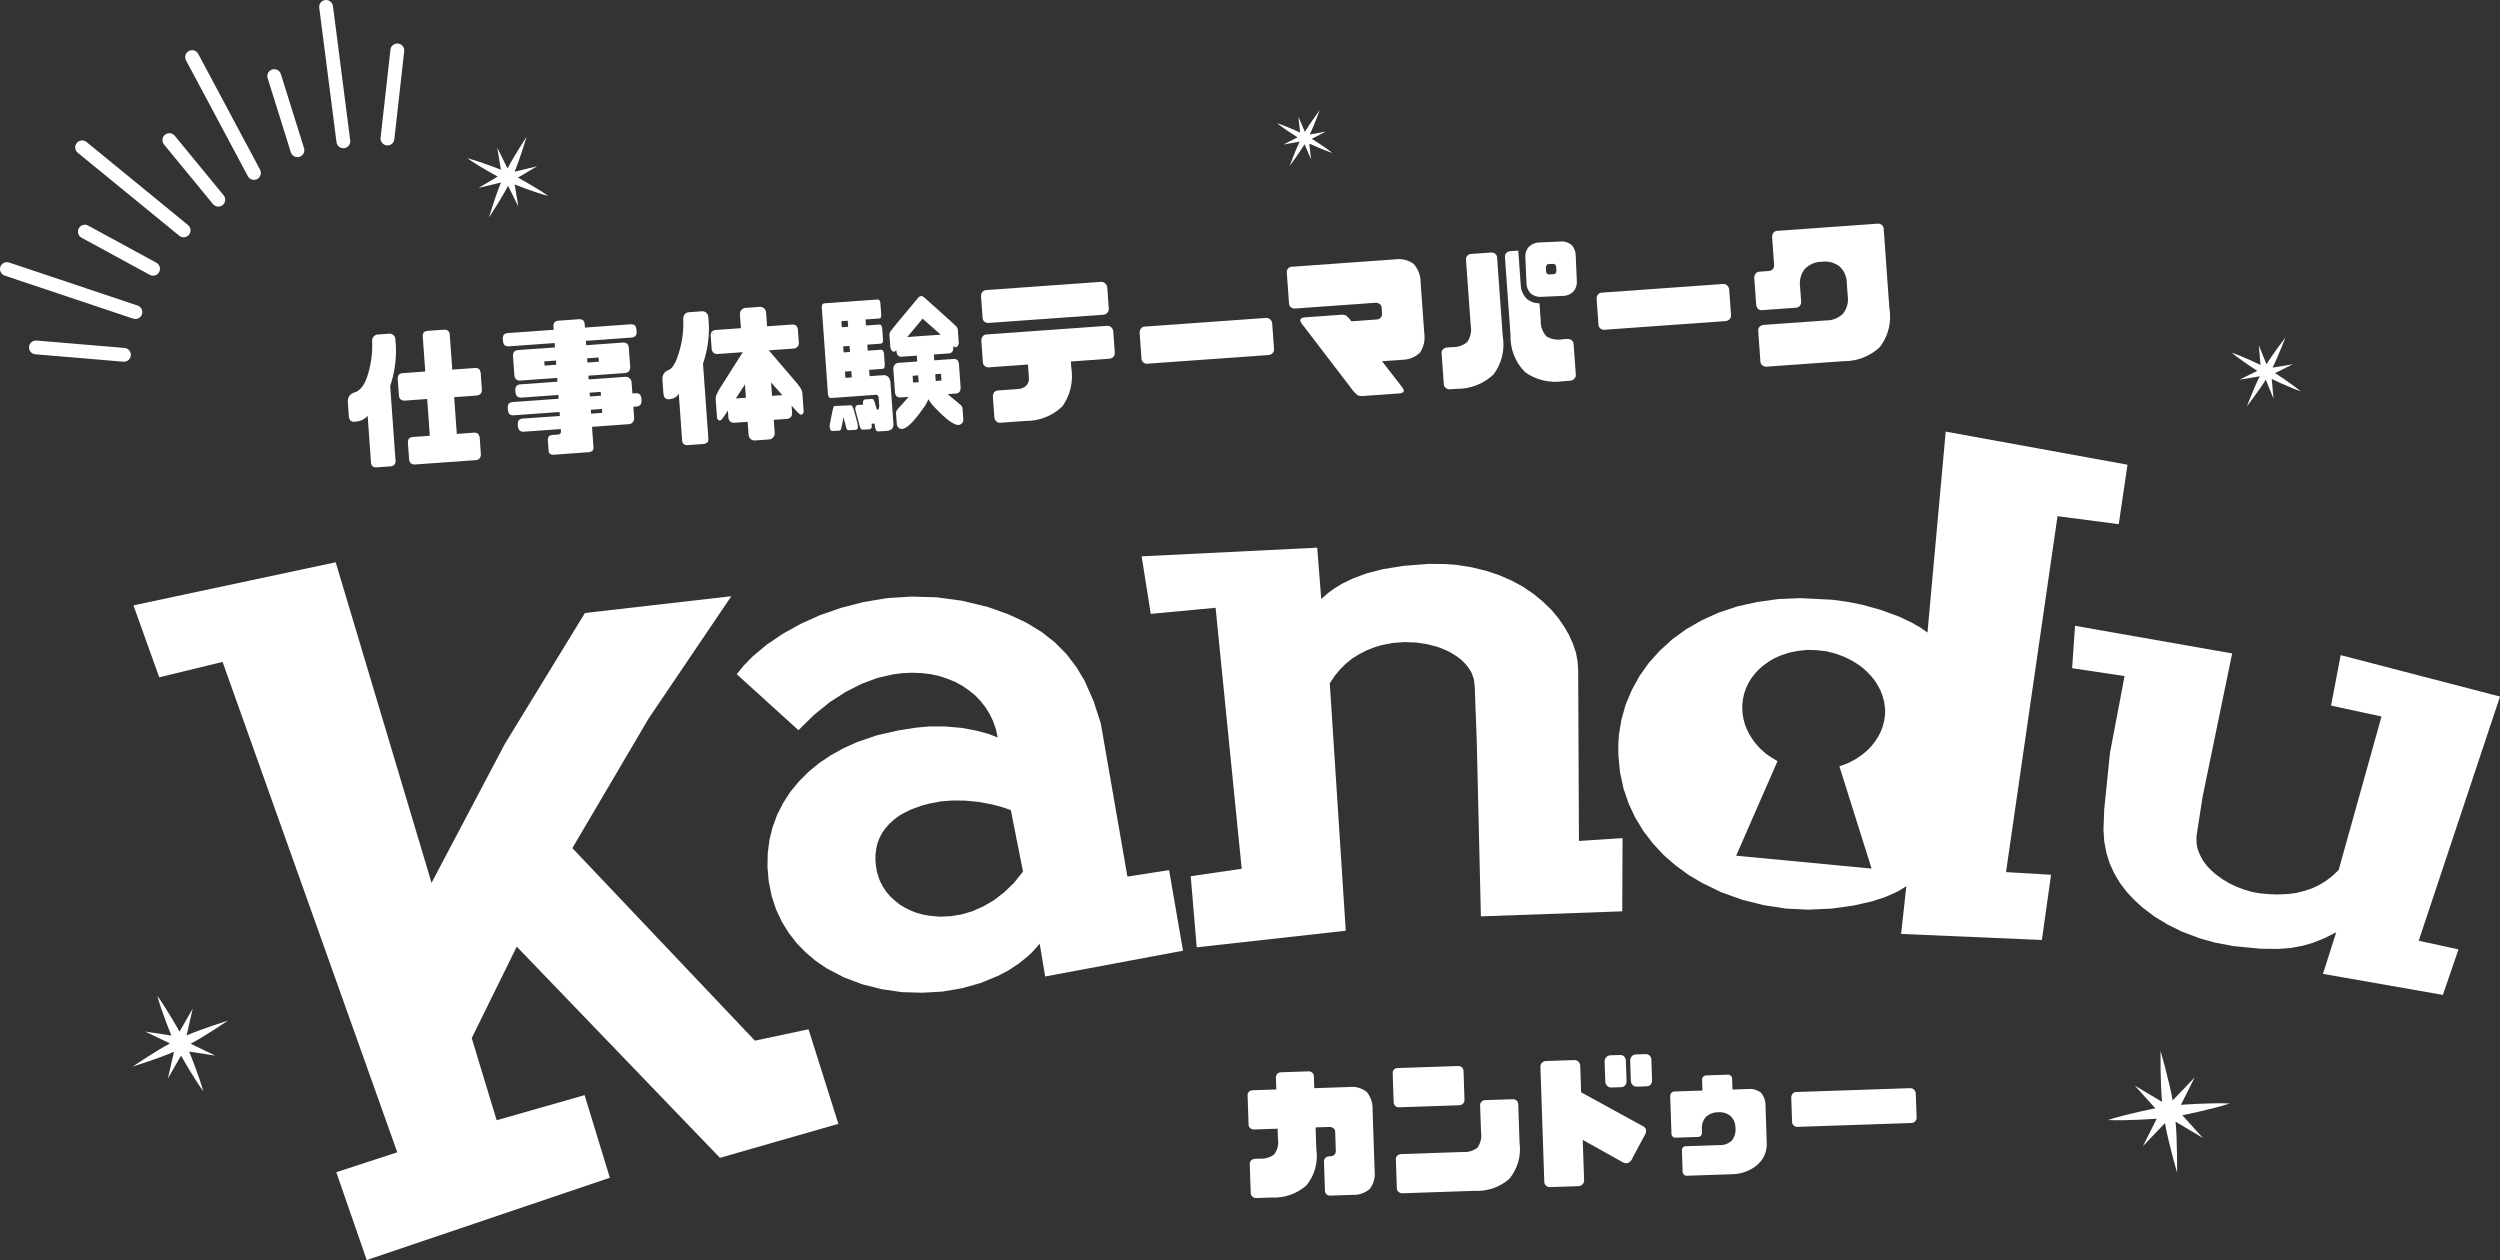 <?xml version="1.0" encoding="UTF-8"?><svg id="_レイヤー_2" xmlns="http://www.w3.org/2000/svg" viewBox="0 0 552.144 278.288"><rect x="0" y="0" width="552.144" height="278.288" fill="#333333" stroke="none"/><defs><style>.cls-1{fill:#fff;stroke-width:0px;}</style></defs><g id="_レイヤー_2-2"><path class="cls-1" d="m467.942,115.767l1.93-13.132-40.145-7.309-4.03,44.379-1.491-1.056-2.086-1.2-2.738-1.281-3.901-1.434-4.163-1.17-3.306-.649-3.271-.451-7.107-.359-4.962.207-4.655.658-4.385.975-4.074,1.37-3.726,1.688-3.434,1.966-3.097,2.247-2.732,2.51-2.42,2.684-2.062,2.911-1.68,3.065-1.348,3.172-.934,3.289-.57,3.376-.147,2.269.024,2.279.354,3.754.759,3.556,1.13,3.345,1.477,3.16,1.8,2.952,2.085,2.725,2.344,2.532,2.632,2.297,2.849,2.092,3.039,1.813,4.308,2.086,4.554,1.632,4.771,1.199,4.886.752,4.95.238,5.19-.236,4.811-.673,4.113-.938,2.972-.97,2.285-1.018,1.025-.551,1.263-.82-1.154,10.567,31.091,1.334,2.022-14.402-9.944-.587,11.373-78.609,13.523,1.765Zm-51.625,42.168l-.184,1.236-.296,1.207-.433,1.151-.564,1.12-.677,1.05-.755.976-.88.933-1.222,1.048-1.354.932-1.478.804-.944.387-1.289.465,7.117,22.591-29.917-2.844,9.135-20.887-1.385-.834-1.303-.906-1.146-1.039-1.046-1.152-.711-.978-.641-1.039-.531-1.055-.448-1.143-.301-1.134-.198-1.181-.061-.907-.015-.924.132-1.303.27-1.277.421-1.221.535-1.147.669-1.108.793-1.011.882-.952,1-.855,1.096-.788,1.185-.713,1.688-.749,1.814-.576,1.92-.374,2.009-.205,2.11.065,2.075.249,1.955.493,1.892.689,1.728.844,1.215.744,1.136.815,1.005.917.92.95.812,1.021.707,1.104.588,1.137.446,1.201.327,1.209.167,1.256.057.843-.031.867Z"/><polygon class="cls-1" points="516.952 144.692 514.834 155.838 525.977 158.243 516.51 192.139 515.179 193.413 513.774 194.497 512.281 195.422 510.706 196.171 509.028 196.737 507.244 197.198 505.367 197.445 503.001 197.548 501.345 197.49 499.171 197.309 497.465 197.014 495.727 196.508 494.026 195.873 492.375 195.091 490.817 194.157 489.392 193.12 488.417 192.269 487.522 191.358 486.755 190.373 486.154 189.357 485.802 188.641 485.508 187.916 485.289 187.175 485.156 186.419 485.109 185.613 485.101 184.829 485.212 184.033 486.467 175.94 492.987 144.315 458.283 138.215 457.649 147.578 469.225 149.317 466.003 166.304 464.734 178.71 464.567 183.277 464.743 185.897 465.215 188.36 465.949 190.705 466.965 192.918 468.201 195.008 469.691 196.971 471.366 198.76 473.2 200.439 475.884 202.465 478.799 204.223 481.872 205.74 485.855 207.251 489.154 208.173 493.246 208.951 499.266 209.533 503.176 209.576 506.017 209.356 508.509 208.891 510.755 208.252 513.436 207.18 515.973 205.897 513.046 215.087 539.527 219.732 542.98 209.676 534.189 207.775 552.144 153.842 516.952 144.692"/><polygon class="cls-1" points="310.258 141.811 312.804 141.909 315.23 142.276 317.55 142.892 318.988 143.441 320.321 144.077 321.549 144.837 322.642 145.647 323.602 146.574 324.402 147.589 325.023 148.63 325.457 149.8 325.577 150.418 325.703 151.649 326.145 163.389 327.067 202.382 358.285 201.274 358.353 185.102 348.723 185.735 348.55 147.986 348.43 146.137 348.079 144.219 347.43 142.269 346.568 140.31 345.442 138.366 344.121 136.45 342.548 134.593 340.703 132.822 338.661 131.144 336.386 129.608 333.887 128.243 331.149 127.048 328.192 126.056 325.029 125.29 321.618 124.748 319.24 124.574 315.484 124.538 309.87 124.984 305.339 125.728 301.775 126.649 298.816 127.755 296.454 128.891 294.651 129.997 293.39 130.911 291.804 132.301 290.916 120.956 252.137 122.871 254.156 135.578 268.473 134.232 274.24 191.877 262.978 193.511 264.303 209.223 297.22 205.56 293.695 150.929 294.763 149.29 295.977 147.835 297.27 146.55 298.712 145.396 300.211 144.469 301.783 143.658 303.428 143.002 305.108 142.488 307.659 141.995 310.258 141.811"/><path class="cls-1" d="m249,193.598l-5.877-33.806-1.592-4.941-1.986-4.505-1.84-3.05-2.161-2.831-2.532-2.563-2.947-2.317-3.422-2.083-3.941-1.831-4.501-1.608-5.742-1.39-5.649-.76-5.544-.152-5.393.34-5.187.874-4.94,1.272-4.667,1.626-4.314,1.944-3.946,2.201-3.514,2.382-3.039,2.549-1.936,1.967-1.621,1.979,13.635,12.376,3.436-3.378,3.5-2.833,3.508-2.255,3.497-1.772,3.439-1.285,3.354-.786,2.208-.294,2.134-.091,2.058.073,1.998.233,1.917.418,1.822.585,1.721.706,1.611.881,1.474,1.011,1.381,1.121,1.22,1.285,1.067,1.384.931,1.504.754,1.6.58,1.687.399,1.814-2.156-.832-2.511-.667-3.253-.618-3.637-.318-3.435-.007-3.147.275-3.835.618-4.694,1.064-4.343,1.491-3.046,1.357-2.81,1.577-2.62,1.75-2.343,1.935-2.109,2.13-1.873,2.266-1.571,2.442-1.318,2.58-1.006,2.734-.705,2.836-.382,2.981-.053,3.052.282,3.192.657,3.247.975,2.926,1.262,2.699,1.537,2.477,1.761,2.272,2.003,2.034,2.174,1.844,2.365,1.619,3.856,2.02,4.107,1.544,4.301,1.074,4.411.649,4.451.125,4.43-.243,4.309-.726,4.12-1.144,3.872-1.584,2.379-1.253,2.223-1.469,2.039-1.644.94-.875,1.667-1.886,1.209,7.239,30.441-5.692-3.074-17.797-9.201,1.429Zm-25.041,1.377l-2.166,2.089-2.256,1.743-2.332,1.364-2.398,1.064-2.419.721-2.391.392-2.348.115-2.301-.205-1.463-.251-1.404-.391-1.349-.513-1.274-.631-1.177-.718-1.073-.859-.991-.914-.874-1.019-.738-1.117-.627-1.206-.242-.616-.412-1.312-.257-1.399-.122-1.359.027-1.306.165-1.237.277-1.232.456-1.141.569-1.097.745-1.044.854-.965.99-.904,1.132-.851,1.292-.726,1.413-.685,2.116-.776,1.747-.48,2.572-.505,2.579-.207,2.871.026,2.985.287,3.063.575,2.158.589,1.89.643,2.694,13.588-1.984,2.468Z"/><polygon class="cls-1" points="166.726 229.839 126.409 187.313 143.282 158.643 161.517 131.678 129.188 135.384 111.5 164.29 95.312 194.98 74.139 124.182 29.473 133.699 35.167 149.587 49.159 146.188 87.742 254.492 74.272 258.891 80.993 278.288 134.687 260.114 129.112 241.872 109.692 247.414 104.184 229.275 114.128 209.073 159.002 255.713 185.161 248.208 178.568 227.32 166.726 229.839"/><path class="cls-1" d="m27.499,76.846l-19.474-1.638c-.813-.048-1.52.551-1.607,1.36-.09.838.516,1.59,1.354,1.68l19.479,1.634s.002,0,.003,0c.839.069,1.574-.555,1.643-1.394.032-.395-.092-.787-.346-1.091-.261-.319-.641-.518-1.053-.552Z"/><path class="cls-1" d="m30.884,70.114c.651-.536.744-1.497.208-2.148-.181-.222-.421-.388-.693-.479L2.013,57.978c-.8-.268-1.665.163-1.933.962-.268.8.163,1.665.962,1.933l28.385,9.507c.499.168,1.05.067,1.457-.268Z"/><path class="cls-1" d="m19.473,49.819c-.741-.403-1.669-.129-2.073.612-.403.741-.129,1.669.612,2.073l15.066,8.201c.547.299,1.222.235,1.703-.162.65-.536.742-1.498.205-2.148-.125-.152-.278-.278-.45-.373l-15.064-8.202Z"/><path class="cls-1" d="m39.592,52.066c.563.461,1.374.459,1.936-.003.651-.536.744-1.497.208-2.148-.064-.079-.135-.151-.213-.216l-22.408-18.332c-.655-.536-1.62-.439-2.156.216-.536.655-.439,1.62.216,2.156l22.418,18.327Z"/><path class="cls-1" d="m85.44,32.114c.839.074,1.58-.546,1.655-1.385l2.177-19.421c.047-.41-.074-.821-.337-1.14-.249-.308-.609-.506-1.003-.551-.004,0-.008,0-.012-.002-.836-.093-1.59.509-1.684,1.345l-2.172,19.426c-.003.024-.006.049-.008.073-.074.839.546,1.58,1.385,1.655Z"/><path class="cls-1" d="m74.322,31.411c.108.836.874,1.426,1.71,1.318.836-.108,1.427-.874,1.318-1.71l-3.815-29.688c-.036-.284-.153-.552-.335-.773-.334-.407-.854-.614-1.377-.546-.835.109-1.425.874-1.316,1.71l3.815,29.688Z"/><path class="cls-1" d="m64.231,33.633c.251.806,1.109,1.255,1.914,1.003.806-.252,1.255-1.109,1.003-1.914l-5.121-16.369c-.06-.187-.154-.361-.279-.514-.395-.483-1.044-.677-1.639-.49-.804.253-1.25,1.11-.998,1.913l5.119,16.371Z"/><path class="cls-1" d="m54.714,38.867c.015.032.032.063.05.093.422.731,1.357.981,2.088.558.73-.422.98-1.357.558-2.087l-13.634-25.542c-.048-.089-.105-.173-.17-.251-.461-.562-1.255-.72-1.897-.378-.744.396-1.025,1.321-.628,2.064l13.634,25.542Z"/><path class="cls-1" d="m47.035,45.073c.535.651,1.496.746,2.148.211.651-.535.745-1.496.21-2.148l-10.812-13.163c-.535-.651-1.496-.746-2.148-.211-.651.535-.745,1.496-.211,2.148l10.812,13.163Z"/><path class="cls-1" d="m498.536,81.909l-3.911,1.936,4.459-.736c-1.194,2.307-2.857,6.663-2.857,6.663,0,0,2.839-3.696,4.187-5.918l1.708,4.193-.392-4.347s3.835,1.86,6.38,2.721l-.002-.003c-2.064-1.722-5.652-4.021-5.652-4.021l3.91-1.935-4.465.732c1.191-2.308,2.859-6.662,2.859-6.662,0,0-2.844,3.695-4.187,5.918l-1.702-4.188.385,4.343s-3.835-1.86-6.38-2.721c2.064,1.72,5.66,4.023,5.66,4.023Z"/><path class="cls-1" d="m109.92,39.001l-4.236,2.503,4.964-1.194c-1.151,2.709-2.665,7.747-2.665,7.747,0,0,2.891-4.408,4.221-7.021l2.275,4.569-.806-4.854s4.473,1.772,7.41,2.529h.003c-2.468-1.764-6.701-4.051-6.701-4.051l4.236-2.508-4.971,1.208c1.151-2.709,2.665-7.747,2.665-7.747,0,0-2.891,4.408-4.221,7.022l-2.268-4.583.803,4.86s-4.473-1.772-7.41-2.529c2.468,1.763,6.701,4.05,6.701,4.05Z"/><path class="cls-1" d="m286.584,30.322l-3.11,1.601,3.566-.649c-.923,1.866-2.198,5.374-2.198,5.374,0,0,2.222-2.999,3.271-4.797l1.437,3.337-.381-3.477s3.097,1.434,5.147,2.089c-1.681-1.343-4.596-3.138-4.596-3.138l3.11-1.601-3.563.643c.921-1.867,2.197-5.376,2.197-5.376,0,0-2.223,3-3.27,4.8l-1.43-3.326.376,3.467s-3.101-1.431-5.148-2.092c1.676,1.351,4.592,3.145,4.592,3.145Z"/><path class="cls-1" d="m481.67,244.013l3.039-6.056-4.856,5.082c-.678-3.98-2.68-10.94-2.68-10.94,0,0-.07,7.241.336,11.258l-6.036-3.602,4.546,5.025s-6.498,1.276-10.462,2.588c4.173.206,10.773-.298,10.773-.298l-3.04,6.058,4.856-5.084c.68,3.98,2.679,10.94,2.679,10.94,0,0,.07-7.241-.336-11.258l6.034,3.602-4.544-5.026s6.498-1.276,10.462-2.588h.002c-4.173-.206-10.773.298-10.773.298Z"/><path class="cls-1" d="m41.214,228.681l1.346-5.913-2.909,5.07s-2.779-4.987-4.911-7.888v.005c.942,3.475,3.114,8.754,3.114,8.754l-5.776-.881,5.462,2.627c-3.08,1.618-8.255,5.113-8.255,5.113,0,0,5.959-1.869,9.14-3.276l-1.349,5.902,2.914-5.06s2.779,4.987,4.911,7.887c-.944-3.474-3.121-8.763-3.121-8.763l5.779.88-5.458-2.619c3.082-1.613,8.254-5.115,8.254-5.115,0,0-5.954,1.874-9.141,3.276Z"/><path class="cls-1" d="m362.64,248.612l-13.436-7.368-.2-5.945c-.036-.315-.179-.609-.404-.832-.21-.214-.495-.34-.795-.349l-6.508.219c-.295.043-.566.185-.77.402-.213.233-.326.541-.316.856l.858,25.468c.011.297.145.577.371.771.218.203.498.326.795.349l6.508-.219c.299-.03.574-.174.77-.402.209-.214.333-.496.349-.795l-.304-9.011,8.779,4.904c.393.254.882.307,1.32.143.426-.232.748-.615.904-1.075l2.77-5.168c.219-.382.272-.836.146-1.258-.196-.316-.49-.56-.838-.692Z"/><path class="cls-1" d="m355.695,233.069c-.354-.01-.694.139-.926.407-.223.229-.357.529-.379.848l.158,4.693c.043.316.197.607.435.821.25.251.599.378.951.344l2.128-.072c.333-.002.649-.15.863-.405.203-.231.316-.528.316-.835l-.158-4.704c-.019-.311-.151-.604-.372-.823-.231-.24-.556-.366-.889-.346l-2.128.072Z"/><polygon class="cls-1" points="372.046 252.597 372.056 252.596 372.056 252.596 372.046 252.597"/><path class="cls-1" d="m388.949,241.358c-.805-.637-1.825-.939-2.848-.844l-3.473.117-.081-2.409c.01-.237-.09-.465-.271-.617-.161-.179-.395-.275-.635-.26l-4.787.161c-.26-.005-.509.107-.679.305-.179.161-.275.395-.26.635l.081,2.409-6.278.212c-.233.029-.45.136-.616.303-.171.25-.25.552-.222.853l.276,8.197c.004.234.102.456.271.617.172.158.4.241.634.229l4.996-.168c.234-.004.456-.102.617-.271.133-.187.212-.406.229-.634l-.028-.845c-.074-.954.232-1.899.851-2.628.746-.716,1.75-1.099,2.783-1.065,1-.099,1.997.219,2.755.878.667.686,1.036,1.608,1.026,2.565.118,1.039-.198,2.081-.874,2.88-.736.638-1.689.969-2.663.925l-7.446.251c-.23-.007-.453.08-.618.24-.153.175-.235.401-.229.634l.159,4.703c0,.254.097.497.273.68.161.179.395.275.635.26l10.356-.349c1.838-.086,3.601-.748,5.042-1.893,1.448-1.148,2.29-2.896,2.283-4.744l-.281-8.354c.055-1.078-.294-2.138-.977-2.974Z"/><path class="cls-1" d="m422.741,240.676c-.24-.246-.577-.372-.92-.345l-25.124.847c-.315.002-.611.151-.801.403-.2.251-.301.566-.283.887l.179,5.319c0,.293.123.574.339.772.218.218.518.333.825.317l25.124-.847c.337,0,.66-.135.896-.375.212-.209.327-.496.318-.794l-.179-5.319c-.016-.324-.149-.631-.374-.864Z"/><path class="cls-1" d="m364.343,233.154c-.24-.246-.577-.372-.92-.345l-2.086.07c-.362-.004-.709.144-.957.408-.202.239-.324.535-.347.847l.158,4.693c.045.31.186.597.404.822.265.247.622.371.983.343l2.086-.07c.344.004.671-.145.895-.406.203-.231.316-.528.316-.835l-.158-4.704c-.019-.311-.151-.604-.372-.823Z"/><path class="cls-1" d="m303.147,245.065c.065-1.416-.394-2.805-1.291-3.903-1.081-.856-2.457-1.248-3.827-1.093l-7.759.262-.089-2.628c.01-.311-.128-.609-.372-.802-.243-.214-.564-.317-.887-.283l-6.038.203c-.293,0-.574.123-.772.339-.218.218-.333.517-.317.825l.089,2.628-5.256.177c-.304-.007-.596.117-.803.34-.203.212-.307.5-.286.793l.216,6.414c-.001.303.122.593.34.803.225.206.52.319.825.317l5.256-.177.077,2.294c.198,1.203-.112,2.435-.856,3.401-.927.691-2.074,1.019-3.226.923l-.939.032c-.33.004-.649.125-.897.343-.225.213-.341.516-.317.825l.215,6.383c-.01.311.128.608.371.802.252.224.583.337.919.313l3.285-.111c2.823.151,5.594-.808,7.72-2.672,1.825-2.226,2.622-5.121,2.196-7.967l-.163-4.85,3.035-.102c.329-.013.653.086.918.282.222.188.356.459.37.75l.146,4.339c.003.287-.112.563-.319.763-.243.226-.565.349-.897.343l-.313.01c-.299.039-.579.169-.802.372-.204.224-.307.522-.285.824l.216,6.414c-.003.297.12.582.34.782.224.204.522.307.824.285l5.037-.17c1.379.06,2.725-.428,3.744-1.358.831-1.151,1.197-2.572,1.025-3.981l-.454-13.485Z"/><path class="cls-1" d="m335.317,243.855c-.005-.308-.14-.599-.372-.802-.255-.214-.586-.316-.918-.282l-6.049.204c-.293,0-.574.123-.772.339-.206.226-.318.52-.317.825l.211,5.955c.193,1.201-.104,2.43-.825,3.411-.939.691-2.096,1.019-3.258.924l-13.516.455c-.33.004-.649.125-.897.343-.225.213-.341.516-.317.825l.215,6.372c-.01.311.128.608.372.802.252.224.583.337.919.314l15.853-.534c2.825.162,5.6-.798,7.72-2.672,1.826-2.227,2.637-5.117,2.237-7.969l-.287-8.51Z"/><path class="cls-1" d="m322.326,244.105c.304-.019.591-.151.802-.372.212-.221.327-.519.317-.825l-.216-6.414c-.011-.297-.145-.577-.37-.771-.221-.209-.521-.313-.824-.285l-13.36.45c-.304-.007-.596.117-.803.34-.203.212-.307.5-.286.793l.216,6.414c-.001.303.122.593.34.803.225.205.52.318.825.317l13.36-.45Z"/><path class="cls-1" d="m284.471,59.311c-.208.234-.308.545-.274.857l.488,6.828c.011.323.154.627.395.842.249.21.567.319.892.304l17.753-1.269c.351-.027.699.066.99.264.241.189.394.469.424.773l.102,1.432c.014.306-.098.604-.309.826-.25.251-.588.395-.942.402l-5.529.395-.109-.126c-.276-.43-.62-.812-1.018-1.132-.466-.197-.979-.254-1.476-.162l-7.461.533c-.625.045-1.034.174-1.175.419-.117.243-.024.604.381,1.111l11.217,14.665c.279.368.607.696.974.977.419.207.892.279,1.354.204l7.894-.565c.353.016.696-.118.945-.369.146-.217.02-.582-.38-1.094l-4.379-5.646,4.463-.319c1.468-.004,2.878-.572,3.937-1.587.828-1.265,1.16-2.79.932-4.285l-.8-11.183c.013-1.511-.533-2.975-1.532-4.109-1.187-.869-2.669-1.232-4.123-1.011l-22.791,1.63c-.324.005-.631.149-.842.395Z"/><path class="cls-1" d="m244.446,71.967l-26.604,1.902c-.336.015-.646.185-.837.462-.208.273-.303.615-.266.956l.339,4.738c.011.313.153.607.393.809.242.22.566.328.891.296h.008s8.66-.62,8.66-.62l.202,2.831c.101.694-.135,1.395-.635,1.887-.511.439-1.159.687-1.833.7l-4.371.313c-.313.011-.607.153-.809.393-.196.256-.303.57-.305.892l.338,4.73c.052.307.202.59.426.806.231.218.542.329.859.307l5.537-.396c3.055.051,6.006-1.111,8.205-3.231,1.759-2.489,2.462-5.571,1.956-8.576l-.095-1.332,8.46-.605c.359-.013.698-.17.94-.436.217-.231.329-.542.307-.859l-.338-4.73c-.024-.346-.179-.67-.433-.906-.266-.252-.63-.373-.995-.331Z"/><path class="cls-1" d="m252.496,80.02c.24.227.564.34.893.313v-.008s26.745-1.913,26.745-1.913c.359-.013.698-.17.94-.435.218-.231.329-.542.307-.859l-.405-5.662c-.03-.344-.184-.666-.433-.906-.266-.252-.63-.374-.995-.331l-26.746,1.913c-.336.015-.646.185-.837.462-.203.276-.297.616-.266.956l.405,5.662c.011.313.153.607.393.809Z"/><path class="cls-1" d="m353.425,72.526c.241.223.565.334.892.304l26.746-1.912c.359-.013.698-.17.94-.435.218-.231.329-.542.307-.859l-.405-5.662c-.031-.344-.184-.666-.433-.906-.266-.252-.63-.374-.995-.331l-26.746,1.912c-.336.015-.646.186-.837.462-.203.276-.297.616-.266.956l.405,5.662c.011.313.153.607.393.809Z"/><path class="cls-1" d="m336.843,82.215c2.461,1.737,5.502,2.445,8.477,1.972l1.432-.102c.359-.013.698-.17.94-.436.246-.229.371-.56.338-.895l-.486-6.795c-.022-.334-.191-.641-.462-.837-.288-.203-.639-.297-.99-.264l-.999.071c-1.211.231-2.465.011-3.526-.618-.887-.953-1.352-2.223-1.29-3.523v-.008s-.272-3.789-.272-3.789c-.998.023-1.972-.312-2.746-.942-.873-.831-1.377-1.976-1.399-3.181l-.538-7.527-1.732.124c-.344.006-.672.15-.909.4-.224.241-.334.565-.304.892l1.234,17.253c-.115,3.066,1.057,6.041,3.231,8.205Z"/><path class="cls-1" d="m337.128,62.421c-.012.892.325,1.753.939,2.399.731.59,1.674.852,2.605.723l4.304-.185c.927.037,1.828-.303,2.5-.943.584-.684.863-1.578.771-2.473l-.236-5.471c.012-.892-.325-1.753-.939-2.4-.739-.575-1.675-.835-2.605-.723l-4.312.186c-.913-.016-1.797.321-2.466.942-.606.673-.896,1.574-.796,2.474l.236,5.471Zm4.447-3.843c.102-.171.292-.269.49-.255l.934-.04c.196-.024.389.057.511.212.103.12.168.269.185.427l.042.968c-.004.158-.055.312-.148.441-.12.147-.301.232-.491.23l-.934.04c-.19.025-.38-.045-.509-.187-.103-.12-.168-.269-.185-.427l-.042-.968c.004-.158.056-.312.148-.441Z"/><path class="cls-1" d="m388.267,68.194c.232.238.563.351.892.304l7.427-.531c.362-.003.704-.162.94-.435.218-.281.313-.638.264-.99l-.236-3.297c-.185-1.361.187-2.74,1.032-3.823.989-1.04,2.366-1.624,3.802-1.611,1.382-.186,2.781.183,3.89,1.028,1.021.947,1.601,2.276,1.601,3.668l.2,2.798c.23,1.42-.153,2.87-1.053,3.992-.994.962-2.329,1.491-3.711,1.471l-13.756.984c-.352.017-.686.16-.942.402-.231.236-.343.564-.304.892l.486,6.795c.001.332.16.644.428.84.277.229.635.336.992.297l16.887-1.208c3.014.056,5.928-1.078,8.11-3.158,1.857-2.448,2.605-5.56,2.064-8.584l-1.253-17.52c-.024-.326-.178-.629-.428-.84-.281-.218-.638-.313-.99-.264l-22.116,1.581c-.312.017-.603.158-.809.393-.19.259-.297.571-.304.892l.448,6.262c.035.321-.063.643-.271.89-.236.254-.56.409-.906.433l-2.098.15c-.336.015-.646.186-.838.462-.199.265-.295.593-.269.923l.419,5.862c.017.352.16.686.402.942Z"/><path class="cls-1" d="m319.305,85.679c.277.228.635.336.992.297l1.432-.102c3.014.047,5.928-1.086,8.118-3.158,1.845-2.452,2.581-5.563,2.031-8.582l-1.234-17.253c-.017-.328-.173-.633-.428-.84-.271-.213-.615-.309-.957-.266l-4.372.313c-.313.011-.607.153-.809.393-.223.241-.334.565-.304.892l1.046,14.513c.244,1.28-.038,2.603-.784,3.672-.96.774-2.17,1.17-3.402,1.114l-.999.071c-.352.017-.686.16-.942.402-.231.236-.343.564-.304.892l.487,6.803c0,.332.16.644.428.84Z"/><path class="cls-1" d="m146.93,87.946c.304.226.696.297,1.06.192.803-.056,1.524-.509,1.922-1.209l.724,10.125c-.017.384.118.759.376,1.044.262.169.575.241.885.205l3.497-.25c.314-.022.612-.149.845-.362.196-.182.231-.519.192-1.06l-1.167-16.321c.962-2.769,1.4-5.692,1.292-8.621l-.129-1.799c-.051-.325-.214-.621-.462-.837-.264-.229-.611-.338-.959-.3l-2.898.207c-.334.03-.646.184-.873.431-.214.249-.333.566-.338.895.126,2.45-.163,4.904-.854,7.259-.721,2.562-1.558,3.961-2.51,4.23-.41.167-.756.462-.986.84-.213.43-.295.913-.236,1.389l.191,2.665c.048.666.178,1.092.426,1.275Z"/><path class="cls-1" d="m217.404,71.022c.244.218.566.327.892.304l25.347-1.812c.349-.012.678-.169.906-.433.214-.237.335-.542.34-.861l-.338-4.73c-.052-.344-.216-.662-.466-.904-.252-.252-.607-.375-.961-.333l-25.347,1.812c-.334.022-.641.191-.837.462-.208.273-.303.615-.267.956l.338,4.73c.011.313.153.607.393.809Z"/><path class="cls-1" d="m76.834,88.974l.19,2.665c-.025.459.115.912.393,1.277.315.222.713.292,1.085.19,1.039-.02,2.02-.483,2.696-1.272l.725,10.134c-.017.384.118.759.376,1.044.262.169.575.241.885.205l3.122-.223c.303-.027.588-.153.811-.359.224-.305.307-.692.225-1.062l-1.167-16.321c.936-2.774,1.365-5.693,1.267-8.619l-.129-1.799c-.024-.326-.178-.629-.428-.84-.277-.229-.635-.336-.992-.297l-2.498.179c-.334.03-.646.184-.873.431-.214.249-.333.566-.338.895.126,2.45-.163,4.904-.854,7.259-.721,2.562-1.825,3.98-3.276,4.285-.41.167-.756.462-.986.84-.213.43-.295.913-.235,1.39Z"/><path class="cls-1" d="m157.16,76.861c-.004.374.129.737.374,1.02.302.255.703.361,1.092.29l5.396-.386.003.033-5.205,8.206c-.238.419-.412.799-.588,1.147-.156.42-.204.872-.14,1.316l.267,3.73c.029.276.198.517.447.638.276.114.562-.107.925-.635l1.028-1.538.098,1.366c-.004.374.129.737.374,1.02.302.255.703.361,1.092.29l2.798-.2.208,2.914c.052.344.216.662.466.904.299.244.686.35,1.067.292l2.931-.21c.365-.008.711-.166.956-.437.247-.257.374-.607.35-.962l-.209-2.931,2.706-.193c.416.018.82-.145,1.106-.447.202-.315.282-.693.225-1.062l-.102-1.432,1.309,1.446c.436.471.75.649,1.006.497.219-.165.349-.421.352-.695l-.266-3.722c-.004-.452-.122-.895-.343-1.289-.232-.318-.45-.671-.745-1.052l-6.346-7.405,5.288-.378c.416.018.82-.145,1.106-.447.202-.315.282-.693.225-1.062l-.169-2.365c.024-.438-.115-.868-.388-1.211-.343-.217-.755-.295-1.154-.219l-5.288.378-.223-3.122c-.029-.342-.197-.656-.464-.871-.286-.237-.657-.344-1.025-.295l-2.939.21c-.385-.003-.754.157-1.015.441-.208.266-.326.591-.336.928l.223,3.123-5.387.385c-.384-.017-.759.118-1.044.376-.222.378-.297.824-.212,1.254l.169,2.365Zm15.617,10.408l-2.265.162-.212-2.964,2.477,2.802Zm-8.036.575l-2.232.16,2.022-3.091.21,2.931Z"/><path class="cls-1" d="m93.923,82.053l-4.788.342c-.394-.015-.78.12-1.078.378-.212.384-.278.831-.186,1.26l.223,3.122c-.019.371.103.736.341,1.022.316.254.726.359,1.125.288l4.788-.342.58,8.119-3.556.254c-.394-.015-.78.12-1.078.378-.191.388-.254.826-.178,1.251l.224,3.139c.003.368.122.726.341,1.022.316.254.726.359,1.125.288l13.057-.934c.417.025.823-.14,1.106-.447.202-.315.282-.693.225-1.062l-.223-3.123c.024-.437-.115-.868-.388-1.211-.341-.222-.755-.301-1.154-.219l-3.539.253-.58-8.119,4.763-.341c.431.014.848-.156,1.147-.467.179-.322.247-.695.192-1.06l-.223-3.123c.014-.432-.11-.857-.355-1.213-.356-.215-.778-.292-1.187-.216l-4.763.341-.541-7.561c.028-.378-.109-.749-.374-1.02-.25-.172-.551-.257-.854-.24l-3.664.262c-.311.013-.608.129-.847.328-.215.319-.295.71-.224,1.087l.541,7.561Z"/><path class="cls-1" d="m122.289,72.835l-9.959.712c-.394-.015-.78.12-1.078.378-.191.388-.253.826-.178,1.251.006.375.125.74.343,1.047.321.241.729.334,1.123.254l9.959-.712.069.966-7.994.572c-.383-.012-.757.123-1.044.376-.222.378-.297.824-.212,1.254l.271,3.797c-.009.375.124.74.374,1.02.305.249.703.355,1.092.29l7.994-.572.059.833-8.019.573c-.383-.011-.756.123-1.044.376-.222.378-.297.824-.212,1.254,0,.381.132.751.376,1.044.317.222.707.314,1.09.257l8.027-.574.06.833-9.967.713c-.394-.015-.779.12-1.078.378-.191.388-.253.826-.178,1.251.001.376.121.743.343,1.047.321.241.729.334,1.123.254l9.959-.712.062.866-8.019.573c-.38-.02-.753.102-1.047.343-.217.38-.292.824-.212,1.254-.006.382.128.754.376,1.044.31.237.707.331,1.09.257l8.027-.574.031.433c.033.466-.156.748-.572.777l-1.041.074c-.385-.015-.765.095-1.083.312-.186.329-.253.712-.19,1.085l.143,1.998c-.005.304.113.597.326.814.346.17.737.224,1.116.155l7.152-.52c.385.022.766-.084,1.083-.303.207-.233.295-.548.24-.854l-.32-4.471,8.094-.579c.352-.003.683-.161.906-.433.218-.27.325-.613.3-.959l-.176-2.465.466-.033c.422.025.835-.126,1.142-.417.176-.333.243-.712.19-1.085.014-.432-.11-.857-.354-1.213-.356-.215-.778-.292-1.187-.216l-.466.033-.178-2.498c-.03-.325-.183-.625-.428-.84-.256-.246-.607-.368-.961-.333l-8.094.579-.059-.833,7.894-.564c.416.018.82-.145,1.106-.447.208-.313.288-.693.225-1.062l-.271-3.789c.024-.438-.114-.868-.388-1.211-.343-.217-.756-.295-1.154-.219l-7.894.565-.069-.966,9.859-.705c.422.025.835-.126,1.142-.416.171-.334.238-.712.19-1.085.014-.432-.11-.857-.354-1.213-.356-.215-.778-.292-1.187-.216l-9.859.705-.038-.533c.019-.405-.117-.802-.381-1.111-.354-.182-.758-.247-1.151-.185l-4.097.293c-.377-.004-.745.117-1.047.343-.217.343-.295.756-.219,1.154l.038.533Zm10.719,18.349l-2.465.176-.062-.866,2.465-.176.062.866Zm-.331-4.63l.06.833-2.465.176-.06-.833,2.465-.176Zm-.476-7.599l.067.933-2.531.181-.067-.933,2.531-.181Zm-9.359,1.607l-2.565.183-.067-.933,2.565-.183.067.933Z"/><path class="cls-1" d="m196.636,76.599c.009.36.167.7.435.94.26.241.524.188.836-.135v-.008s.061-.071.061-.071l.009.133c-.01.378.111.748.343,1.047.255.242.613.341.957.266l3.198-.229.093,1.299-4.097.293c-.357.009-.69.181-.904.466-.189.257-.284.571-.271.89l.355,4.963c-.011.366.097.725.308,1.024.267.246.633.355.992.297l1.732-.124c-.196.182-.371.428-.557.643-1.211,1.325-1.894,2.077-2.046,2.289-.154.242-.216.532-.176.816l.157,2.198c.009.317.139.619.362.844.221.191.5.301.792.312.999-.072,2.536-1.521,4.541-4.376.529-.669.961-1.41,1.282-2.201.442.729.974,1.399,1.582,1.996,2.425,2.538,4.11,3.757,5.151,3.682.287-.052.549-.201.74-.421.189-.255.274-.572.238-.887l-.157-2.198c-.002-.284-.105-.558-.29-.774-.182-.196-.964-.835-2.351-1.975-.207-.203-.43-.388-.667-.555l1.699-.121c.376.019.738-.144.973-.438.179-.322.247-.695.192-1.06l-.345-4.83c-.006-.375-.125-.74-.343-1.047-.263-.228-.614-.326-.956-.266l-4.164.298-.092-1.291,3.122-.223c.371.029.733-.122.975-.404.172-.334.238-.712.19-1.085l-.012-.166.071.062c.355.276.624.29.871.005.227-.276.323-.637.264-.99l-.164-2.29c.025-.364-.074-.726-.283-1.026-.178-.155-.538-.497-1.078-1.028l-6.188-5.55c-.18-.133-.395-.211-.619-.224-.207.051-.396.157-.547.307l-5.333,6.407c-.459.602-.766.992-.887,1.168-.175.323-.231.697-.159,1.058l.164,2.29Zm11.189,5.954l.107,1.499-1.266.09-.107-1.499,1.266-.09Zm-6.164,1.939l-.107-1.499,1.232-.088.107,1.499-1.232.088Zm2.104-14.111l4.002,3.53-7.394.529,3.392-4.059Z"/><path class="cls-1" d="m188.25,89.724c-.115-.187-.343-.27-.552-.202l-3.103.134c-.212-.037-.423.067-.524.257-.115.378-.21.761-.285,1.149l-.545,2.864c-.041.356.021.715.178,1.037.074.164.277.222.577.209l1.268-.055c.22.021.424-.118.487-.33.103-.356.188-.716.254-1.08l.266-1.583.434,1.552c.069.358.163.712.28,1.057.099.205.323.318.547.277l1.301-.056c.216.006.422-.089.557-.258.128-.139.112-.506.022-1.045l-.748-2.809c-.098-.387-.238-.762-.416-1.119Z"/><path class="cls-1" d="m183.077,87.704c.078.162.316.212.683.185l9.826-.703c.238.05.421.271.485.702l.094,1.307c.059.833-.043,1.275-.343,1.297l-.133.01-.345-1.08c-.079-.385-.207-.758-.381-1.111-.143-.19-.391-.267-.616-.19l-1.132.081c-.258-.029-.499.128-.576.376-.094.263-.08.545.005.809l-1.077.046c-.253-.02-.489.125-.586.359-.119.304-.117.642.007.944l.731,2.81c.078.362.192.715.338,1.055.083.203.298.319.513.279l1.234-.053c.248.017.489-.079.657-.262.106-.315.099-.653.002-.97l.715-.051.017.233c.01.408.095.811.252,1.187.108.224.346.354.592.326l1.832-.131c.415-.013.816-.159,1.142-.416.287-.404.39-.909.285-1.393l-.614-8.593c.012-.541-.156-1.07-.476-1.506-.332-.308-.785-.448-1.232-.38l-2.923.209-.1-1.399,2.823-.202c.3-.021.495-.102.547-.307.098-.396.114-.807.048-1.209l-.122-1.699c-.004-.252-.068-.5-.186-.723-.083-.228-.29-.314-.59-.293l-2.831.202-.095-1.332,2.831-.202c.3-.021.461-.1.55-.274.09-.248.117-.515.078-.776l-.144-2.132c.002-.286-.064-.568-.193-.823-.135-.181-.363-.269-.585-.226l-2.831.203-.095-1.332,2.823-.202c.3-.021.464-.067.554-.207.102-.292.125-.605.069-.909l-.155-2.165c.003-.253-.061-.503-.186-.723-.15-.158-.369-.23-.583-.193l-11.416.816c-.366.026-.592.143-.65.281-.105.233-.145.491-.114.745l1.36,19.018c0,.246.075.486.217.688Zm5.045-4.353l-1.399.1-.099-1.391,1.399-.1.1,1.391Zm-.402-5.621l-1.399.1-.095-1.332,1.399-.1.095,1.332Zm-.493-6.895l.095,1.332-1.399.1-.095-1.332,1.399-.1Z"/></g></svg>